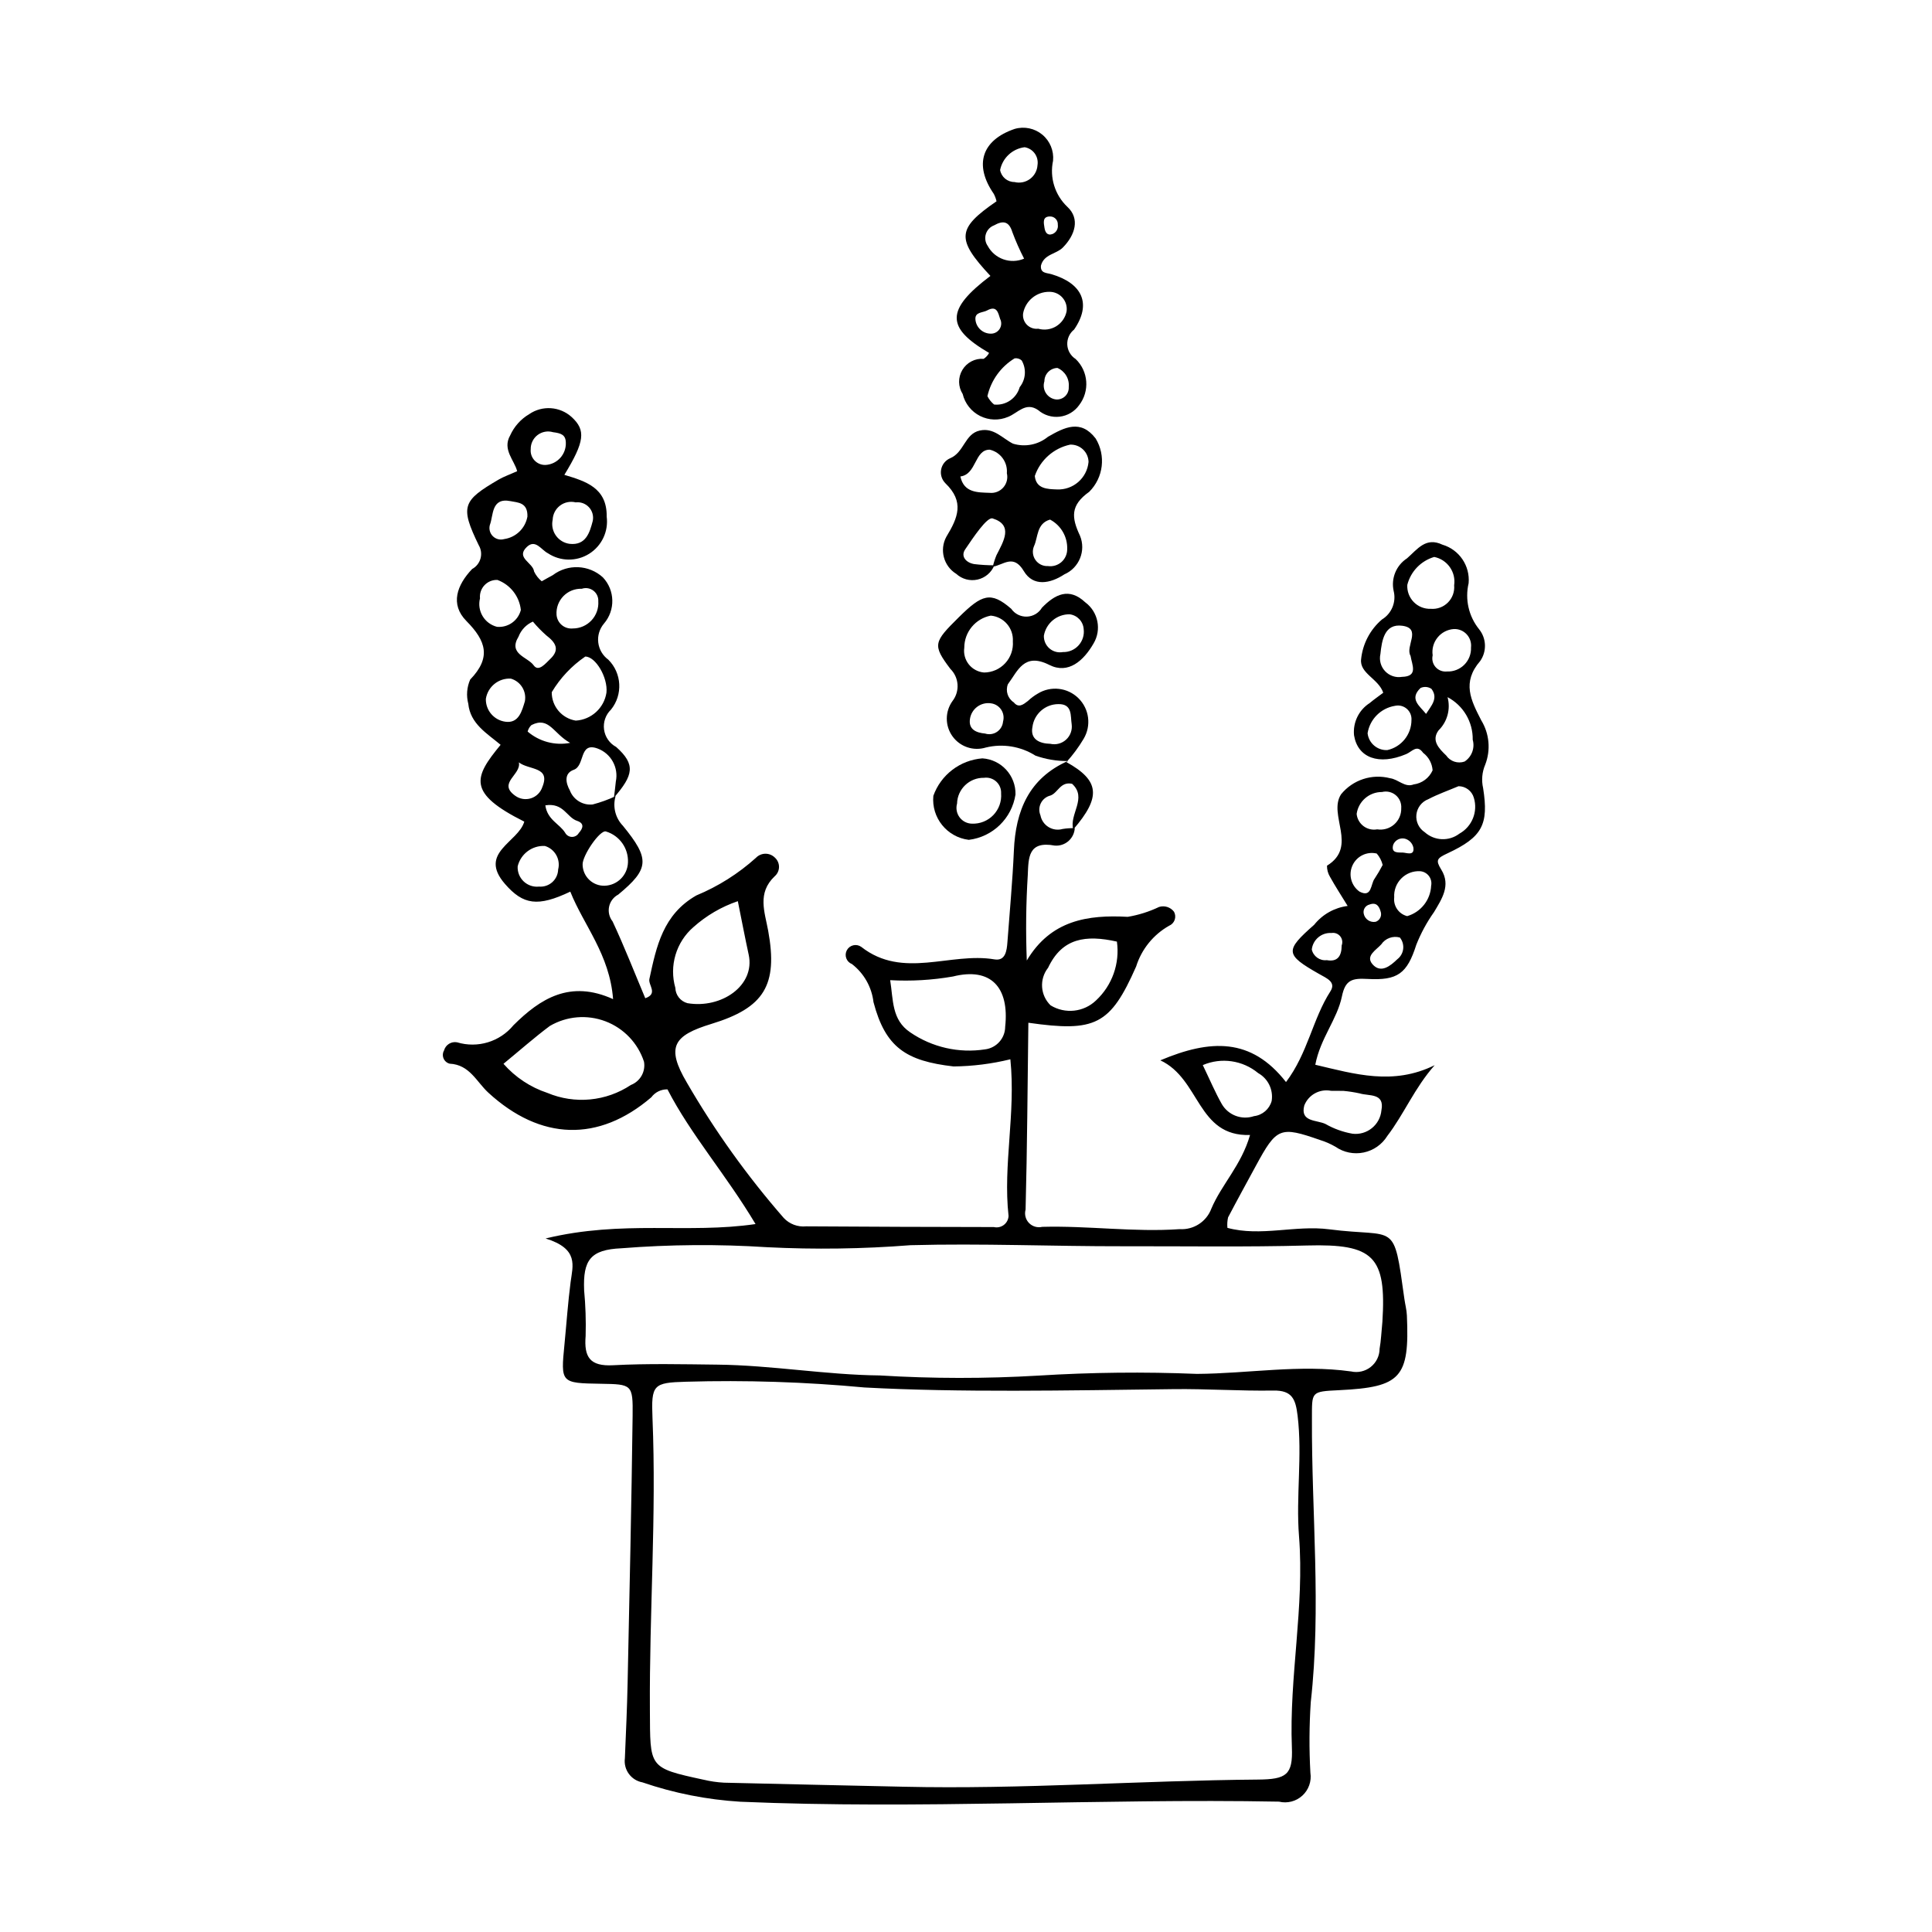<?xml version="1.0" encoding="UTF-8"?>
<!-- Uploaded to: SVG Repo, www.svgrepo.com, Generator: SVG Repo Mixer Tools -->
<svg fill="#000000" width="800px" height="800px" version="1.1" viewBox="144 144 512 512" xmlns="http://www.w3.org/2000/svg">
 <g>
  <path d="m426.61 345.96c8.82 4.898 9.262 9.23 1.816 17.859-1.148-4.008 3.816-8.359-0.32-12.109-3.113-0.648-3.707 2.383-5.723 3.113h-0.004c-1.098 0.27-2.027 1.004-2.535 2.012-0.512 1.012-0.551 2.191-0.113 3.234 0.242 1.289 1.02 2.418 2.137 3.106 1.117 0.688 2.473 0.875 3.734 0.512 1.066-0.172 2.144-0.242 3.223-0.219-0.074 1.32-0.68 2.559-1.676 3.43-0.996 0.867-2.305 1.301-3.625 1.191-7.066-1.305-6.953 3.176-7.152 7.793-0.473 7.547-0.559 15.109-0.262 22.664 6.375-10.719 16.207-12.156 26.75-11.574 2.879-0.48 5.676-1.363 8.309-2.621 1.453-0.449 3.031 0.055 3.953 1.266 0.363 0.66 0.43 1.441 0.18 2.156-0.25 0.711-0.793 1.281-1.488 1.566-4.172 2.363-7.293 6.223-8.727 10.797-6.856 15.539-10.809 17.434-28.559 14.902-0.215 16.531-0.305 33.031-0.738 49.523-0.348 1.258-0.004 2.602 0.898 3.539 0.906 0.938 2.238 1.328 3.504 1.027 12.148-0.336 24.242 1.457 36.43 0.609h0.004c3.691 0.234 7.106-1.973 8.398-5.441 2.711-6.41 7.961-11.516 10.25-19.508-14.082 0.441-13.129-14.812-23.773-19.789 13.277-5.602 24.078-6.051 33.305 5.758 5.793-7.656 7.051-16.723 11.758-24.031 1.594-2.477-0.957-3.461-3.023-4.637-9.027-5.129-9.055-6.156-1.27-13.016 2.195-2.754 5.379-4.543 8.871-4.988-1.723-2.812-3.289-5.219-4.68-7.723-0.535-0.887-0.809-1.906-0.793-2.945 8.281-5.094 0.203-13.426 3.719-18.91 3.121-3.848 8.203-5.516 13-4.269 2.176 0.289 3.93 2.555 6.242 1.645 2.215-0.285 4.117-1.699 5.027-3.738-0.129-1.836-1.047-3.531-2.516-4.641-1.645-2.316-2.879-0.34-4.473 0.336-7.273 3.078-12.887 0.98-13.836-5.004-0.324-3.394 1.277-6.684 4.152-8.52 1.102-0.934 2.301-1.754 3.59-2.731-1.238-3.731-6.34-5.113-5.863-8.918 0.426-4.078 2.402-7.836 5.523-10.5 2.586-1.574 3.84-4.652 3.094-7.586-0.723-3.328 0.688-6.754 3.543-8.613 2.789-2.438 4.977-5.731 9.402-3.617v-0.004c4.445 1.324 7.34 5.594 6.926 10.211-1.008 4.285 0.023 8.793 2.793 12.215 1.941 2.426 2.059 5.844 0.281 8.395-4.914 5.668-2.469 10.387 0.266 15.711 2.172 3.543 2.562 7.898 1.055 11.773-0.836 1.957-1.027 4.129-0.551 6.207 1.52 9.668-0.199 12.973-9.426 17.277-2.816 1.312-3.231 1.793-1.664 4.32 2.606 4.195 0.113 7.828-1.945 11.293v-0.008c-1.895 2.68-3.461 5.574-4.672 8.625-2.445 7.672-4.953 9.504-12.922 9.062-4.121-0.23-5.894 0.266-6.793 4.625-1.258 6.106-5.727 11.098-7.055 18.117 10.398 2.445 20.613 5.562 31.641 0.113-5.34 6.019-8.133 12.996-12.562 18.758h0.004c-1.398 2.258-3.66 3.84-6.258 4.379-2.598 0.543-5.305-0.008-7.484-1.523-1.27-0.738-2.621-1.332-4.027-1.766-10.668-3.727-11.543-3.363-17.078 6.848-2.461 4.543-4.953 9.066-7.352 13.645-0.203 0.91-0.262 1.844-0.172 2.773 8.859 2.394 17.973-0.785 26.984 0.383 17.938 2.324 16.98-2.648 19.914 18.441 0.203 1.461 0.598 2.914 0.664 4.379 0.727 16.496-1.566 19.016-17.918 19.809-7.648 0.371-7.215 0.371-7.246 7.664-0.109 24.984 2.5 49.973-0.305 74.969v-0.004c-0.418 6.25-0.453 12.52-0.102 18.77 0.344 2.242-0.453 4.508-2.125 6.043-1.668 1.535-3.996 2.137-6.199 1.602-47.586-0.879-95.168 2.074-142.76 0.023-8.836-0.539-17.562-2.266-25.938-5.133-3.008-0.547-5.051-3.356-4.648-6.383 0.277-6.641 0.586-13.285 0.723-19.93 0.496-23.617 1.031-47.234 1.328-70.852 0.105-8.324-0.195-8.328-8.387-8.465-10.66-0.172-10.68-0.199-9.672-10.461 0.539-5.496 0.914-11.012 1.625-16.48 0.566-4.348 2.262-8.809-6.629-11.566 20.414-4.949 37.672-1.172 55.637-3.82-7.875-13.184-17.152-23.684-23.336-35.691-1.684-0.039-3.277 0.742-4.281 2.094-13.965 11.949-29.316 11.512-43.188-1.215-3.144-2.887-4.961-7.43-10.254-7.688-0.727-0.184-1.324-0.695-1.617-1.387-0.293-0.688-0.242-1.477 0.129-2.125 0.418-1.508 1.918-2.441 3.453-2.152 5.441 1.648 11.34-0.141 14.949-4.531 7.113-7.066 14.988-12.078 26.395-6.914-0.914-11.879-7.762-19.523-11.34-28.484-8.598 4.086-12.477 3.527-17.316-2.047-7.195-8.293 3.531-10.988 5.125-16.504-15.195-7.613-13.387-11.738-6.277-20.359-3.602-3.031-8.043-5.551-8.566-10.891v0.004c-0.562-2.133-0.383-4.394 0.508-6.41 5.594-5.805 4.262-10.191-1.004-15.512-4.402-4.445-2.496-9.562 1.512-13.777v-0.004c1.09-0.582 1.891-1.59 2.223-2.781 0.332-1.191 0.164-2.465-0.469-3.527-5.008-10.316-4.293-11.801 5.309-17.41 1.262-0.738 2.672-1.219 4.875-2.203-0.734-2.918-4.004-5.758-1.848-9.5 1.055-2.344 2.809-4.301 5.019-5.609 3.473-2.394 8.141-2.082 11.266 0.754 3.809 3.488 3.465 6.484-1.93 15.324 5.656 1.703 11.312 3.414 11.219 11.043h-0.004c0.52 3.918-1.297 7.777-4.648 9.875-3.352 2.098-7.617 2.047-10.914-0.133-1.789-0.898-3.316-3.863-5.609-1.672-3.027 2.887 1.664 4.148 1.93 6.496 0.473 1.008 1.168 1.891 2.031 2.594 1.094-0.609 2.008-1.141 2.945-1.633v-0.004c3.988-3.016 9.559-2.766 13.258 0.598 3.223 3.406 3.344 8.699 0.285 12.254-1.184 1.395-1.73 3.219-1.508 5.031 0.219 1.812 1.184 3.453 2.664 4.527 3.586 3.578 3.894 9.289 0.711 13.23-1.426 1.371-2.109 3.34-1.84 5.297s1.461 3.668 3.203 4.602c5.258 4.68 4.539 7.504-0.586 13.438 0.164-1.426 0.379-2.852 0.504-4.289 0.77-3.703-1.281-7.414-4.828-8.73-5.016-1.84-3.258 4.551-6.34 5.644-2.559 0.91-2.164 3.43-1 5.492l-0.004 0.004c0.949 2.453 3.43 3.965 6.043 3.68 2.082-0.543 4.109-1.277 6.059-2.191-0.805 2.769-0.066 5.758 1.938 7.836 7.188 8.801 7.055 11.383-1.23 18.242-1.242 0.652-2.129 1.824-2.422 3.199-0.289 1.375 0.047 2.805 0.918 3.906 3.106 6.633 5.769 13.473 8.668 20.363 3.477-1.219 0.742-3.469 1.09-5.094 1.863-8.664 3.609-17.105 12.453-22.152h0.004c5.793-2.402 11.133-5.777 15.793-9.977 0.652-0.68 1.559-1.066 2.504-1.074 0.941-0.004 1.852 0.371 2.516 1.043 0.699 0.633 1.094 1.539 1.082 2.481-0.012 0.945-0.43 1.84-1.145 2.453-4.691 4.449-2.637 9.445-1.723 14.449 2.625 14.41-1.059 20.406-15.02 24.664-10.086 3.078-12.129 6.082-6.535 15.562v0.004c7.387 12.75 15.984 24.758 25.672 35.863 1.52 1.629 3.715 2.453 5.93 2.231 16.586 0.105 33.172 0.168 49.758 0.188 0.918 0.215 1.883 0.012 2.637-0.555s1.215-1.441 1.258-2.383c-1.496-13.598 1.945-27.156 0.48-41.523-4.926 1.207-9.977 1.844-15.047 1.898-12.629-1.449-18.055-5.051-21.219-17.02h-0.004c-0.461-4.004-2.523-7.656-5.715-10.117-0.699-0.273-1.246-0.832-1.504-1.535-0.254-0.707-0.195-1.484 0.164-2.144 0.355-0.656 0.98-1.129 1.711-1.293 0.73-0.168 1.496-0.012 2.106 0.426 11.062 8.668 23.609 1.324 35.289 3.309 2.914 0.496 3.273-2.277 3.438-4.547 0.594-8.098 1.363-16.188 1.715-24.297 0.457-10.594 4.004-19.148 14.301-23.727zm-53.453 165.74c-15.738-1.473-31.551-1.984-47.352-1.527-8.688 0.242-9.254 0.762-8.887 9.648 1.07 25.785-0.855 51.535-0.688 77.316 0.098 15.305-0.512 15.324 14.199 18.5v-0.004c1.793 0.434 3.621 0.699 5.461 0.797 15.836 0.398 31.676 0.703 47.512 1.07 31.344 0.723 62.629-1.641 93.953-1.895 7.551-0.062 9.301-1.234 9.008-8.516-0.746-18.711 3.371-37.242 1.891-55.949-0.844-10.648 0.918-21.293-0.375-31.965-0.527-4.348-1.406-6.746-6.41-6.664-8.84 0.145-17.691-0.488-26.531-0.375-28.352 0.352-56.703 0.918-81.781-0.438zm137.19-17.375c1.109-17.426-2.356-20.738-19.953-20.258-16.215 0.441-32.449 0.172-48.676 0.203-18.805 0.035-37.578-0.793-56.422-0.281h-0.004c-12.633 0.992-25.32 1.172-37.98 0.535-12.883-0.832-25.809-0.738-38.68 0.285-8.164 0.363-10.156 3.129-9.832 11.082h-0.004c0.379 4.035 0.516 8.09 0.402 12.145-0.457 5.613 1.117 8.094 7.281 7.766 9.195-0.488 18.434-0.262 27.652-0.16 14.398 0.16 28.715 2.711 43.008 2.863 14.004 0.859 28.047 0.871 42.051 0.043 13.988-0.871 28.016-1.023 42.023-0.453 13.605-0.09 27.199-2.555 40.816-0.652v-0.004c1.836 0.422 3.762-0.016 5.234-1.188 1.477-1.168 2.336-2.945 2.344-4.828 0.391-2.172 0.469-4.398 0.738-7.098zm-232.92-68.406c3.125 3.562 7.144 6.227 11.645 7.715 7.258 3.047 15.559 2.258 22.113-2.102 2.484-0.961 3.945-3.547 3.481-6.172-1.613-4.93-5.367-8.863-10.215-10.703-4.852-1.84-10.27-1.383-14.746 1.238-4.066 3.035-7.875 6.41-12.277 10.023zm102.48-22.164c0.836 5.285 0.379 10.512 5.312 13.828 5.793 3.969 12.879 5.582 19.82 4.512 3.039-0.371 5.328-2.941 5.344-6 1.133-10.43-3.766-15.836-13.844-13.312-5.488 0.957-11.07 1.281-16.633 0.973zm-40.375-20.934c-4.352 1.48-8.363 3.828-11.789 6.894-2.242 1.945-3.883 4.496-4.727 7.344-0.848 2.848-0.859 5.879-0.043 8.734 0.055 1.91 1.355 3.559 3.199 4.059 9.004 1.523 18.02-4.664 16.234-12.871-0.938-4.305-1.758-8.633-2.875-14.16zm100.46 10.715c-8.242-1.844-14.523-0.984-18.25 6.961l-0.004-0.004c-2.352 2.996-2.059 7.285 0.676 9.934 3.856 2.363 8.816 1.816 12.066-1.324 4.266-3.981 6.32-9.789 5.512-15.566zm22.758 32.727c1.902 3.941 3.289 7.238 5.043 10.332 1.719 2.957 5.285 4.293 8.523 3.195 2.238-0.262 4.094-1.855 4.688-4.027 0.473-2.969-0.953-5.914-3.574-7.379-4.109-3.406-9.777-4.227-14.68-2.121zm-166.17-91.293c4.121-0.242 7.516-3.332 8.137-7.418 0.41-4-2.879-9.586-5.625-9.555h0.004c-3.609 2.465-6.641 5.688-8.879 9.441-0.031 3.734 2.672 6.938 6.363 7.531zm203.43 98.125c-0.379 0-1.832 0.004-3.281-0.02-2.996-0.586-5.981 1.059-7.086 3.902-1.145 4.426 3.332 3.777 5.629 4.894 2.219 1.266 4.637 2.137 7.148 2.574 1.848 0.227 3.703-0.309 5.148-1.48 1.449-1.168 2.359-2.875 2.523-4.731 0.906-4.664-3.297-3.703-5.773-4.477-1.422-0.309-2.863-0.531-4.309-0.664zm30.512-80.742c-2.699 1.145-5.457 2.102-8.012 3.445-1.738 0.66-2.953 2.242-3.152 4.09-0.195 1.848 0.66 3.648 2.219 4.664 2.57 2.312 6.426 2.469 9.18 0.375 3.356-1.867 4.949-5.828 3.828-9.5-0.516-1.816-2.176-3.074-4.066-3.074zm-6.441-60.75-0.004-0.004c-3.516 1.035-6.227 3.844-7.129 7.398-0.098 1.691 0.523 3.348 1.711 4.555 1.188 1.211 2.832 1.863 4.527 1.793 1.684 0.137 3.344-0.477 4.535-1.68 1.191-1.199 1.793-2.867 1.641-4.551 0.527-3.512-1.801-6.82-5.285-7.516zm-219.85 87.129c3.359-0.102 6.066-2.793 6.184-6.152 0.172-3.742-2.215-7.129-5.801-8.219-1.566-0.59-6.371 6.465-6.219 8.828 0.039 1.512 0.672 2.945 1.77 3.984 1.094 1.039 2.559 1.602 4.066 1.559zm-3.141-96.703c0.258-1.293-0.117-2.637-1.016-3.606-0.898-0.969-2.207-1.449-3.516-1.289-1.441-0.355-2.961-0.043-4.144 0.852-1.18 0.891-1.898 2.269-1.953 3.75-0.316 1.453-0.008 2.973 0.848 4.188 0.859 1.215 2.188 2.016 3.664 2.203 4.269 0.449 5.297-2.926 6.117-6.098zm210.57 60.754c3.742-0.828 6.398-4.152 6.391-7.984 0.074-1.129-0.387-2.227-1.246-2.965s-2.016-1.027-3.117-0.781c-3.734 0.602-6.664 3.531-7.266 7.262 0.297 2.641 2.59 4.594 5.238 4.469zm-229.63-37.125c-0.383-3.625-2.797-6.715-6.219-7.969-1.285-0.051-2.531 0.461-3.414 1.395-0.883 0.938-1.32 2.211-1.195 3.492-0.402 1.598-0.152 3.289 0.695 4.703 0.844 1.414 2.219 2.434 3.816 2.836 2.914 0.266 5.59-1.621 6.316-4.457zm235.78 12.148c-1.508-2.473 3.051-7.238-2.141-7.965-4.785-0.672-5.469 3.867-5.848 7.492-0.367 1.629 0.102 3.336 1.25 4.547 1.148 1.211 2.824 1.773 4.473 1.496 4.383-0.105 2.637-3.184 2.266-5.57zm9.805 10.949c0.855 3.156-0.059 6.527-2.394 8.816-1.965 2.676 0.109 4.793 2.023 6.633 1.074 1.586 3.078 2.25 4.883 1.617 1.902-1.25 2.777-3.59 2.156-5.781 0.082-4.719-2.496-9.082-6.668-11.285zm-12.27 29.438-0.004-0.004c0.102-1.316-0.434-2.602-1.445-3.453-1.008-0.852-2.367-1.164-3.648-0.844-3.379-0.023-6.254 2.457-6.723 5.805 0.125 1.289 0.789 2.465 1.824 3.242s2.352 1.086 3.621 0.848c1.621 0.258 3.269-0.219 4.5-1.301 1.234-1.082 1.918-2.656 1.871-4.297zm-232.24-28.344-0.004-0.004c0.484-2.664-1.129-5.258-3.731-6.004-3.254-0.172-6.109 2.148-6.613 5.367-0.074 3.043 2.16 5.656 5.184 6.059 3.578 0.496 4.391-2.914 5.16-5.422zm8.809 44.586c0.695-2.695-0.867-5.457-3.535-6.25-3.383-0.148-6.394 2.117-7.191 5.402-0.086 1.5 0.496 2.961 1.586 3.996 1.09 1.035 2.578 1.539 4.074 1.375 1.281 0.109 2.547-0.312 3.508-1.168 0.957-0.855 1.523-2.07 1.559-3.356zm3.887-63.883h0.004c1.871 0.004 3.66-0.773 4.938-2.137 1.281-1.367 1.938-3.203 1.812-5.07 0.059-1.098-0.43-2.156-1.309-2.816-0.875-0.664-2.023-0.852-3.066-0.496-1.824-0.07-3.594 0.637-4.867 1.941-1.277 1.309-1.941 3.094-1.828 4.914 0.07 1.066 0.566 2.059 1.383 2.75 0.812 0.691 1.875 1.02 2.938 0.914zm238.03 5.059c0.152-1.285-0.273-2.574-1.156-3.519-0.883-0.945-2.137-1.453-3.43-1.387-1.688 0.129-3.246 0.949-4.301 2.273-1.059 1.32-1.52 3.019-1.273 4.691-0.262 1.102 0.023 2.262 0.77 3.113s1.859 1.285 2.984 1.172c1.715 0.082 3.383-0.559 4.602-1.762 1.219-1.207 1.875-2.871 1.805-4.582zm-16.922 71.176c3.621-1.047 6.18-4.281 6.359-8.047 0.184-0.906-0.035-1.852-0.594-2.59-0.562-0.738-1.41-1.199-2.336-1.27-1.859-0.102-3.672 0.598-4.981 1.918-1.312 1.324-1.996 3.141-1.879 5-0.273 2.289 1.195 4.422 3.43 4.988zm-231.69-78.055c-1.75 0.766-3.121 2.203-3.805 3.988-2.824 4.637 2.422 5.363 4.019 7.609 1.305 1.836 3.148-0.52 4.391-1.699 2.664-2.523 1.359-4.394-1.035-6.231-1.281-1.129-2.477-2.356-3.57-3.668zm-1.449-27.832c0.109-3.758-2.484-3.691-4.465-4.09-5.172-1.031-4.516 3.812-5.484 6.289-0.305 1.07-0.004 2.223 0.789 3.004 0.793 0.785 1.945 1.074 3.016 0.758 3.117-0.457 5.594-2.859 6.144-5.965zm-2.269 65.137c0.715 3.269-5.734 5.449-0.977 8.84 1.207 0.883 2.762 1.137 4.184 0.684 1.426-0.453 2.543-1.562 3.012-2.981 2.262-5.488-3.547-4.441-6.219-6.543zm12.449-84.73c-0.043-2.113-1.289-2.492-3.406-2.773l-0.004-0.004c-1.406-0.41-2.922-0.125-4.086 0.762-1.164 0.891-1.836 2.281-1.809 3.742-0.113 1.102 0.262 2.191 1.02 2.996 0.758 0.801 1.824 1.234 2.93 1.188 3.094-0.191 5.469-2.816 5.356-5.914zm216.47 111.91c-0.277-1.113-0.816-2.148-1.57-3.019-2.625-0.621-5.324 0.703-6.438 3.164-1.113 2.457-0.332 5.359 1.863 6.922 3.309 1.734 2.934-1.965 4-3.422l0.004 0.004c0.777-1.176 1.492-2.394 2.141-3.648zm4.555 19.234v0.004c-1.859-0.52-3.844 0.211-4.926 1.812-1.344 1.508-4.231 3.031-2.352 5.238 2.223 2.613 4.84 0.406 6.598-1.293 0.867-0.66 1.434-1.648 1.559-2.734 0.129-1.086-0.188-2.18-0.879-3.023zm-15.418 2.098v0.004c0.312-0.82 0.164-1.746-0.391-2.43-0.559-0.68-1.434-1.012-2.301-0.867-2.633-0.172-4.938 1.754-5.231 4.375 0.41 1.82 2.129 3.039 3.984 2.824 2.758 0.504 3.93-0.98 3.938-3.902zm-211.04-37.121c0.539 3.875 3.816 4.914 5.258 7.277 0.355 0.66 1.039 1.074 1.789 1.086 0.75 0.012 1.445-0.383 1.82-1.031 1.191-1.312 1.492-2.582-0.469-3.231-2.723-0.898-3.551-4.871-8.398-4.102zm6.578-16.559c-4.461-2.43-5.559-7.086-10.254-4.719-0.5 0.465-0.852 1.062-1.012 1.727 3.106 2.66 7.25 3.762 11.266 2.992zm226.82-7.676c1.375-2.16 3.324-4.129 1.434-6.637-0.859-0.578-1.961-0.664-2.898-0.23-3.059 2.934-0.23 4.742 1.465 6.867zm-5.59 33.07c-1.305-0.32-2.641 0.383-3.121 1.637-0.625 2.324 1.438 1.988 2.551 2.039 1.012 0.043 3.141 0.973 2.801-1.34-0.254-1.133-1.109-2.031-2.231-2.336zm-6.387 19.504c-0.406-1.555-1.125-2.742-2.992-2.059-1.082 0.246-1.773 1.309-1.555 2.398 0.133 0.711 0.547 1.344 1.145 1.75 0.598 0.41 1.336 0.562 2.047 0.426 1.031-0.367 1.617-1.453 1.355-2.516z"/>
  <path d="m406.47 217.12c-9.152-9.812-8.891-12.543 1.621-19.777v-0.004c-0.156-0.68-0.398-1.336-0.723-1.957-5.316-7.688-3.215-14.246 5.543-17.223h0.004c2.539-0.734 5.277-0.16 7.312 1.527 2.031 1.688 3.098 4.273 2.844 6.906-0.949 4.457 0.484 9.086 3.789 12.219 3.41 3.141 2.059 7.492-1.191 10.785-1.758 1.781-5.019 1.727-5.809 4.801-0.18 2.074 1.488 1.879 2.832 2.281 8.074 2.41 10.691 7.781 5.953 14.66-1.211 0.965-1.883 2.457-1.805 4.008 0.082 1.547 0.906 2.961 2.215 3.797 3.391 3.242 3.785 8.52 0.918 12.234-1.207 1.691-3.074 2.801-5.137 3.047-2.066 0.25-4.141-0.383-5.715-1.742-3.285-2.277-5.375 0.773-7.965 1.793-2.387 1.016-5.102 0.93-7.422-0.234-2.316-1.168-4.008-3.297-4.613-5.82-1.234-1.938-1.27-4.406-0.09-6.379 1.176-1.977 3.367-3.117 5.66-2.949 0.602-0.391 1.094-0.926 1.426-1.562-11.438-6.672-11.543-11.414 0.352-20.41zm15.617 4.219-0.004-0.004c-3.383-0.031-6.305 2.359-6.945 5.684-0.16 1.113 0.207 2.234 0.992 3.039 0.789 0.801 1.902 1.191 3.016 1.055 1.613 0.457 3.34 0.223 4.769-0.652 1.426-0.879 2.422-2.312 2.742-3.957 0.184-1.312-0.219-2.641-1.098-3.633-0.879-0.996-2.148-1.555-3.477-1.535zm-14.633 29.871-0.004-0.004c3.078 0.32 5.941-1.621 6.777-4.602 1.621-2.019 1.832-4.832 0.535-7.074-0.508-0.465-1.199-0.672-1.879-0.566-3.66 2.227-6.262 5.844-7.207 10.023 0.43 0.855 1.031 1.613 1.773 2.219zm5.391-58.969c1.422 0.359 2.926 0.062 4.109-0.809 1.18-0.867 1.91-2.219 1.996-3.68 0.172-1.082-0.086-2.188-0.727-3.078-0.641-0.887-1.609-1.484-2.691-1.66-3.238 0.41-5.852 2.844-6.492 6.043 0.328 1.844 1.93 3.188 3.805 3.184zm2.555 20.301h-0.004c-1.176-2.273-2.215-4.617-3.109-7.019-0.906-2.973-2.527-3.106-4.844-1.805-1.043 0.391-1.848 1.242-2.18 2.305-0.332 1.066-0.152 2.223 0.484 3.137 1.855 3.457 6.043 4.926 9.648 3.383zm8.836 28.969h-0.004c-1.922 0.043-3.457 1.613-3.457 3.535-0.336 1.043-0.195 2.184 0.391 3.113 0.586 0.93 1.551 1.551 2.637 1.695 0.91 0.09 1.816-0.223 2.473-0.855 0.66-0.637 1.008-1.527 0.953-2.441 0.215-2.156-1-4.199-2.996-5.047zm-17.504-9.09c0.918-0.035 1.758-0.531 2.223-1.32 0.469-0.789 0.504-1.762 0.09-2.582-0.535-1.695-0.891-3.648-3.445-2.254-1.145 0.625-3.156 0.395-3.113 2.238 0.094 2.254 1.996 4.004 4.246 3.918zm17.594-28.891h0.004c0.035-0.551-0.156-1.094-0.527-1.5-0.371-0.406-0.891-0.648-1.445-0.664-2.191-0.051-1.762 1.707-1.559 3.012 0.16 1.035 0.656 2.141 2.066 1.66h0.004c1.023-0.379 1.633-1.43 1.461-2.508z"/>
  <path d="m426.99 345.68c-2.93 0.031-5.84-0.453-8.598-1.438-3.906-2.465-8.648-3.238-13.133-2.141-3.293 1.012-6.863-0.195-8.863-3.004-2-2.805-1.977-6.574 0.055-9.355 1.961-2.57 1.711-6.199-0.59-8.473-4.824-6.391-4.406-7.113 2.238-13.691 6.098-6.035 8.453-6.961 13.895-2.234v0.004c0.941 1.348 2.508 2.125 4.152 2.062 1.645-0.059 3.144-0.953 3.984-2.367 3.457-3.551 7.176-5.453 11.465-1.43 3.449 2.543 4.394 7.289 2.184 10.957-2.586 4.469-6.637 8.199-11.695 5.644-6.707-3.387-8.355 1.59-10.984 5.117-0.688 1.77-0.031 3.785 1.57 4.809 1.273 1.598 2.559 0.535 3.734-0.371h-0.004c0.793-0.75 1.668-1.406 2.613-1.949 3.445-2.133 7.902-1.629 10.785 1.215 2.887 2.844 3.453 7.293 1.371 10.77-1.309 2.199-2.832 4.262-4.555 6.16zm-22.195-23.457c2.129-0.012 4.156-0.906 5.602-2.469 1.445-1.562 2.176-3.656 2.019-5.777 0.223-3.484-2.371-6.516-5.848-6.832-4.078 0.789-7.023 4.356-7.023 8.508-0.227 1.574 0.211 3.176 1.203 4.422 0.996 1.242 2.461 2.019 4.047 2.148zm23.211 13.719c-0.352-2.199 0.266-5.449-3.582-5.344-3.473 0.035-6.383 2.629-6.82 6.074-0.617 3.219 1.82 4.371 4.723 4.445l-0.004-0.004c1.496 0.348 3.066-0.062 4.199-1.098 1.133-1.031 1.688-2.555 1.484-4.074zm3.184-25.195c-0.129-2.043-1.691-3.703-3.719-3.953-3.352-0.039-6.242 2.352-6.832 5.652-0.051 1.297 0.492 2.547 1.473 3.394 0.98 0.848 2.297 1.203 3.57 0.965 1.574 0.047 3.086-0.598 4.144-1.766 1.059-1.164 1.559-2.734 1.363-4.293zm-21.375 24.488c0.305-1.07 0.129-2.223-0.48-3.152-0.613-0.93-1.598-1.547-2.699-1.691-1.285-0.199-2.598 0.125-3.644 0.895s-1.746 1.926-1.938 3.211c-0.453 2.891 1.758 3.691 4.012 3.902 1.059 0.336 2.211 0.172 3.133-0.445 0.922-0.613 1.52-1.613 1.617-2.719z"/>
  <path d="m407.51 293.81c-0.77 1.914-2.434 3.328-4.445 3.781-2.016 0.453-4.121-0.109-5.641-1.508-3.352-2.055-4.508-6.371-2.637-9.824 3.102-5.109 4.844-9.285-0.266-14.207h0.004c-0.953-0.957-1.367-2.32-1.113-3.644 0.258-1.324 1.152-2.438 2.391-2.969 3.719-1.547 3.84-6.453 7.824-7.336 3.75-0.832 5.941 2.016 8.824 3.473 3.195 0.98 6.672 0.297 9.258-1.816 4.398-2.531 8.695-4.715 12.645 0.441v-0.004c2.769 4.535 2.07 10.379-1.695 14.133-5.039 3.582-4.727 6.816-2.453 11.641 1.641 3.973-0.203 8.527-4.144 10.242-3.711 2.449-8.246 3.336-10.742-0.867-2.766-4.652-5.406-1.594-8.219-1.168v-0.004c0.242-1.043 0.57-2.066 0.984-3.059 1.844-3.621 4.555-7.981-1.035-9.727-1.473-0.457-5.144 5.074-7.277 8.219-1.242 1.832 0.234 3.496 2.336 3.871l-0.004 0.004c1.793 0.219 3.602 0.328 5.406 0.328zm24.965-27.387c-0.023-1.262-0.555-2.457-1.473-3.32-0.918-0.859-2.144-1.32-3.402-1.27-4.363 0.93-7.922 4.082-9.367 8.309 0.34 3.426 3.352 3.481 5.836 3.562h-0.004c4.301 0.219 8.012-2.992 8.41-7.281zm-21.648 2.984v-0.004c0.25-2.914-1.68-5.57-4.531-6.231-4.09-0.027-3.441 6.531-7.785 7.098 0.918 4.359 4.617 4.219 7.727 4.336h-0.004c1.375 0.152 2.734-0.375 3.644-1.41 0.914-1.035 1.27-2.449 0.949-3.793zm11.449 12.289c-3.617 1.043-3.144 4.688-4.266 7.07-0.5 1.207-0.348 2.586 0.406 3.648 0.754 1.066 2 1.672 3.305 1.602 1.285 0.18 2.582-0.207 3.562-1.059 0.977-0.852 1.535-2.086 1.535-3.387 0.125-3.277-1.641-6.34-4.543-7.875z"/>
  <path d="m413.12 354.54c-0.961 6.336-6.023 11.254-12.379 12.027-5.777-0.695-9.945-5.871-9.395-11.664 0.977-2.734 2.723-5.125 5.031-6.887 2.305-1.762 5.07-2.816 7.965-3.043 5.016 0.324 8.883 4.543 8.777 9.566zm-3.812-0.281-0.004 0.004c0.062-1.188-0.41-2.34-1.289-3.141-0.879-0.801-2.07-1.168-3.25-0.996-3.852-0.074-7.043 2.981-7.137 6.836-0.352 1.246-0.105 2.59 0.668 3.633 0.777 1.043 1.992 1.664 3.289 1.684 2.125 0.082 4.184-0.746 5.66-2.277 1.473-1.531 2.223-3.617 2.059-5.738z"/>
 </g>
</svg>